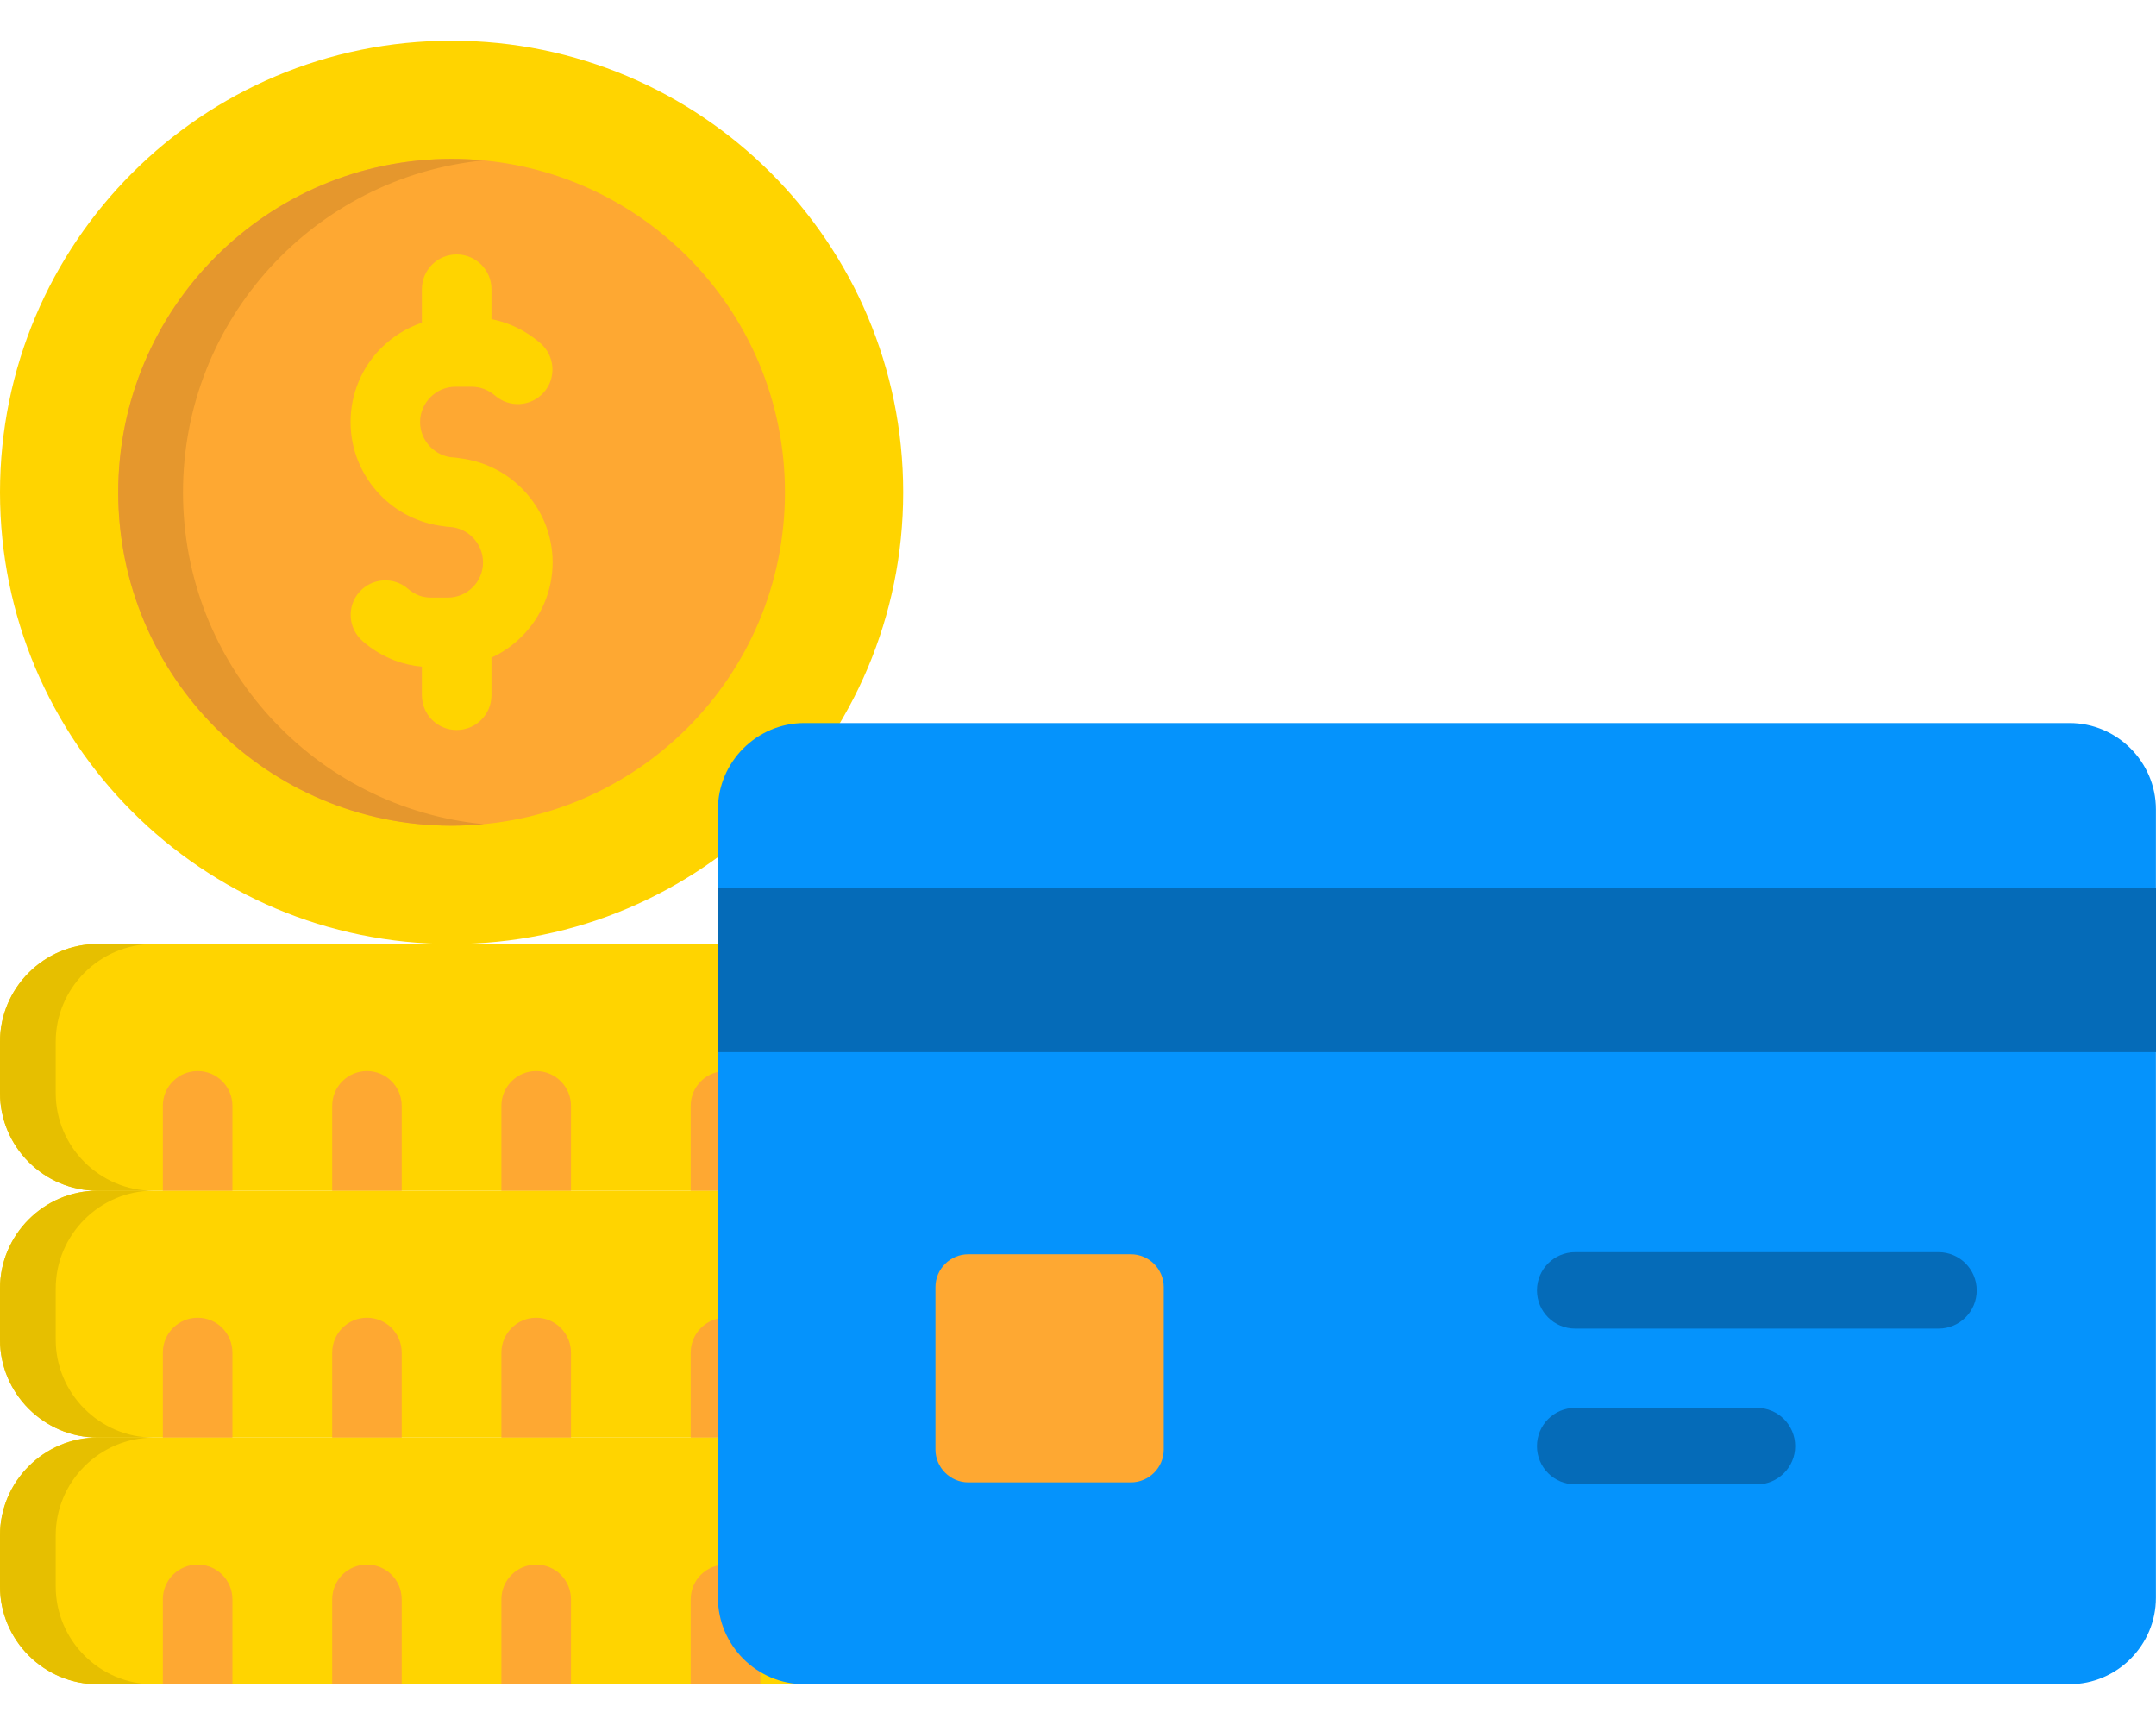 <?xml version="1.0" encoding="UTF-8"?> <svg xmlns="http://www.w3.org/2000/svg" width="25" height="20" viewBox="0 0 25 20" fill="none"><path fill-rule="evenodd" clip-rule="evenodd" d="M1.133 16.667H9.338C9.963 16.667 10.473 16.156 10.473 15.532V14.939C10.473 14.315 9.963 13.805 9.338 13.805H1.133C0.51 13.805 0 14.315 0 14.939V15.532C0 16.155 0.51 16.667 1.133 16.667Z" fill="#FFD400"></path><path fill-rule="evenodd" clip-rule="evenodd" d="M1.133 13.805H9.338C9.963 13.805 10.473 13.295 10.473 12.672V12.078C10.473 11.455 9.963 10.944 9.338 10.944H1.133C0.51 10.944 0 11.455 0 12.078V12.672C0 13.295 0.51 13.805 1.133 13.805Z" fill="#FFD400"></path><path fill-rule="evenodd" clip-rule="evenodd" d="M5.237 0.472C8.129 0.472 10.473 2.816 10.473 5.708C10.473 8.6 8.129 10.945 5.237 10.945C2.343 10.945 0 8.6 0 5.708C0 2.815 2.344 0.472 5.237 0.472Z" fill="#FFD400"></path><path fill-rule="evenodd" clip-rule="evenodd" d="M5.237 1.842C7.371 1.842 9.102 3.572 9.102 5.708C9.102 7.843 7.371 9.573 5.237 9.573C3.101 9.573 1.371 7.843 1.371 5.708C1.371 3.572 3.101 1.842 5.237 1.842Z" fill="#FEA832"></path><path fill-rule="evenodd" clip-rule="evenodd" d="M1.133 19.527H9.338C9.963 19.527 10.473 19.017 10.473 18.393V17.8C10.473 17.177 9.963 16.666 9.338 16.666H1.133C0.51 16.666 0 17.177 0 17.8V18.393C0 19.017 0.51 19.527 1.133 19.527Z" fill="#FFD400"></path><path fill-rule="evenodd" clip-rule="evenodd" d="M1.889 19.528H2.695V18.543C2.695 18.32 2.515 18.14 2.292 18.14C2.068 18.14 1.888 18.32 1.888 18.543V19.528H1.889ZM3.852 19.528H4.658V18.543C4.658 18.32 4.478 18.14 4.255 18.14C4.032 18.14 3.852 18.32 3.852 18.543V19.528H3.852ZM5.814 19.528H6.621V18.543C6.621 18.32 6.439 18.14 6.217 18.14C5.995 18.14 5.814 18.32 5.814 18.543V19.528ZM8.009 19.528H8.816V18.543C8.816 18.32 8.634 18.14 8.413 18.14C8.19 18.14 8.009 18.32 8.009 18.543V19.528Z" fill="#FEA832"></path><path d="M6.27 3.982C6.435 4.128 6.453 4.382 6.307 4.548C6.161 4.715 5.907 4.732 5.74 4.586C5.702 4.553 5.659 4.528 5.612 4.51C5.569 4.493 5.521 4.484 5.47 4.484H5.295H5.281C5.168 4.484 5.067 4.53 4.993 4.604C4.917 4.679 4.871 4.781 4.871 4.894C4.871 5.005 4.916 5.104 4.986 5.177C5.057 5.252 5.156 5.3 5.264 5.304C5.289 5.306 5.311 5.309 5.333 5.313C5.621 5.348 5.88 5.482 6.07 5.682C6.278 5.9 6.408 6.196 6.408 6.52C6.408 6.854 6.271 7.159 6.051 7.379C5.95 7.48 5.83 7.565 5.699 7.625V8.06C5.699 8.284 5.519 8.464 5.295 8.464C5.072 8.464 4.892 8.284 4.892 8.06V7.73C4.782 7.72 4.677 7.695 4.575 7.657C4.438 7.604 4.313 7.529 4.204 7.433C4.037 7.286 4.019 7.033 4.165 6.866C4.311 6.699 4.565 6.682 4.732 6.828C4.769 6.86 4.813 6.886 4.859 6.905C4.903 6.921 4.951 6.929 5.004 6.929H5.191C5.304 6.929 5.407 6.884 5.481 6.809C5.556 6.735 5.601 6.632 5.601 6.521C5.601 6.411 5.558 6.311 5.487 6.237C5.417 6.162 5.319 6.115 5.211 6.109C5.189 6.109 5.168 6.106 5.147 6.102C4.857 6.069 4.597 5.935 4.405 5.735C4.195 5.516 4.065 5.219 4.065 4.894C4.065 4.559 4.2 4.255 4.421 4.034C4.552 3.904 4.712 3.803 4.892 3.741V3.353C4.892 3.131 5.072 2.95 5.295 2.95C5.519 2.95 5.699 3.131 5.699 3.353V3.7C5.767 3.713 5.833 3.733 5.897 3.757C6.034 3.809 6.159 3.886 6.27 3.982Z" fill="#FFD400"></path><path fill-rule="evenodd" clip-rule="evenodd" d="M1.889 16.667H2.695V15.682C2.695 15.459 2.515 15.278 2.292 15.278C2.068 15.278 1.888 15.46 1.888 15.682V16.667H1.889ZM3.852 16.667H4.658V15.682C4.658 15.459 4.478 15.278 4.255 15.278C4.032 15.278 3.852 15.46 3.852 15.682V16.667H3.852ZM5.814 16.667H6.621V15.682C6.621 15.459 6.439 15.278 6.217 15.278C5.995 15.278 5.814 15.46 5.814 15.682V16.667ZM8.009 16.667H8.816V15.682C8.816 15.459 8.634 15.278 8.413 15.278C8.19 15.278 8.009 15.46 8.009 15.682V16.667Z" fill="#FEA832"></path><path fill-rule="evenodd" clip-rule="evenodd" d="M1.889 13.805H2.695V12.821C2.695 12.598 2.515 12.418 2.292 12.418C2.068 12.418 1.888 12.598 1.888 12.821V13.805H1.889ZM3.852 13.805H4.658V12.821C4.658 12.598 4.478 12.418 4.255 12.418C4.032 12.418 3.852 12.598 3.852 12.821V13.805H3.852ZM5.814 13.805H6.621V12.821C6.621 12.598 6.439 12.418 6.217 12.418C5.995 12.418 5.814 12.598 5.814 12.821V13.805ZM8.009 13.805H8.816V12.821C8.816 12.598 8.634 12.418 8.413 12.418C8.19 12.418 8.009 12.598 8.009 12.821V13.805Z" fill="#FEA832"></path><path fill-rule="evenodd" clip-rule="evenodd" d="M0.646 17.801C0.646 17.178 1.156 16.668 1.78 16.668H1.133C0.51 16.668 0 17.178 0 17.801V18.394C0 19.018 0.51 19.528 1.133 19.528H1.78C1.156 19.528 0.646 19.018 0.646 18.394V17.801Z" fill="#E6BF00"></path><path fill-rule="evenodd" clip-rule="evenodd" d="M0.646 14.94C0.646 14.316 1.156 13.805 1.78 13.805H1.133C0.51 13.805 0 14.316 0 14.94V15.533C0 16.156 0.51 16.667 1.133 16.667H1.78C1.156 16.667 0.646 16.156 0.646 15.533V14.94Z" fill="#E6BF00"></path><path fill-rule="evenodd" clip-rule="evenodd" d="M0.646 12.078C0.646 11.456 1.156 10.945 1.78 10.945H1.133C0.51 10.945 0 11.456 0 12.078V12.673C0 13.296 0.51 13.806 1.133 13.806H1.78C1.156 13.806 0.646 13.296 0.646 12.673V12.078Z" fill="#E6BF00"></path><path fill-rule="evenodd" clip-rule="evenodd" d="M5.612 9.556C3.653 9.368 2.122 7.716 2.122 5.708C2.122 3.7 3.654 2.049 5.612 1.859C5.488 1.848 5.362 1.842 5.237 1.842C3.101 1.842 1.371 3.573 1.371 5.708C1.371 7.843 3.101 9.574 5.237 9.574C5.362 9.573 5.488 9.568 5.612 9.556Z" fill="#E5972D"></path><path fill-rule="evenodd" clip-rule="evenodd" d="M10.628 18.616V12.866H10.457H9.838V13.69V13.921V16.55V16.783V18.616C9.838 18.859 9.934 19.079 10.09 19.244C10.255 19.418 10.49 19.528 10.75 19.528H11.54C11.038 19.528 10.628 19.118 10.628 18.616Z" fill="#0584E3"></path><path fill-rule="evenodd" clip-rule="evenodd" d="M10.456 12.865H10.628V11.13H9.959H9.837V12.865H10.456Z" fill="#0560A6"></path><path fill-rule="evenodd" clip-rule="evenodd" d="M9.959 11.13H10.628V10.305C10.628 9.805 11.037 9.395 11.539 9.395H10.749C10.247 9.395 9.837 9.805 9.837 10.305V11.06V11.13H9.959Z" fill="#0584E3"></path><path fill-rule="evenodd" clip-rule="evenodd" d="M9.327 8.383H23.998C24.548 8.383 24.999 8.834 24.999 9.384V18.525C24.999 19.076 24.548 19.527 23.998 19.527H9.327C8.776 19.527 8.325 19.076 8.325 18.525V9.384C8.325 8.834 8.776 8.383 9.327 8.383Z" fill="#0593FC"></path><path fill-rule="evenodd" clip-rule="evenodd" d="M8.325 10.292H25V12.199H8.325V10.292Z" fill="#056BB8"></path><path fill-rule="evenodd" clip-rule="evenodd" d="M11.229 14.542H13.112C13.322 14.542 13.494 14.713 13.494 14.922V16.806C13.494 17.015 13.323 17.187 13.112 17.187H11.229C11.019 17.187 10.847 17.015 10.847 16.806V14.922C10.847 14.713 11.018 14.542 11.229 14.542Z" fill="#FEA832"></path><path d="M18.265 17.21C18.02 17.21 17.822 17.012 17.822 16.767C17.822 16.521 18.02 16.323 18.265 16.323H20.372C20.616 16.323 20.816 16.521 20.816 16.767C20.816 17.012 20.616 17.21 20.372 17.21H18.265ZM18.265 15.404C18.02 15.404 17.822 15.206 17.822 14.961C17.822 14.716 18.02 14.518 18.265 14.518H22.478C22.723 14.518 22.921 14.716 22.921 14.961C22.921 15.206 22.723 15.404 22.478 15.404H18.265Z" fill="#056BB8"></path></svg> 